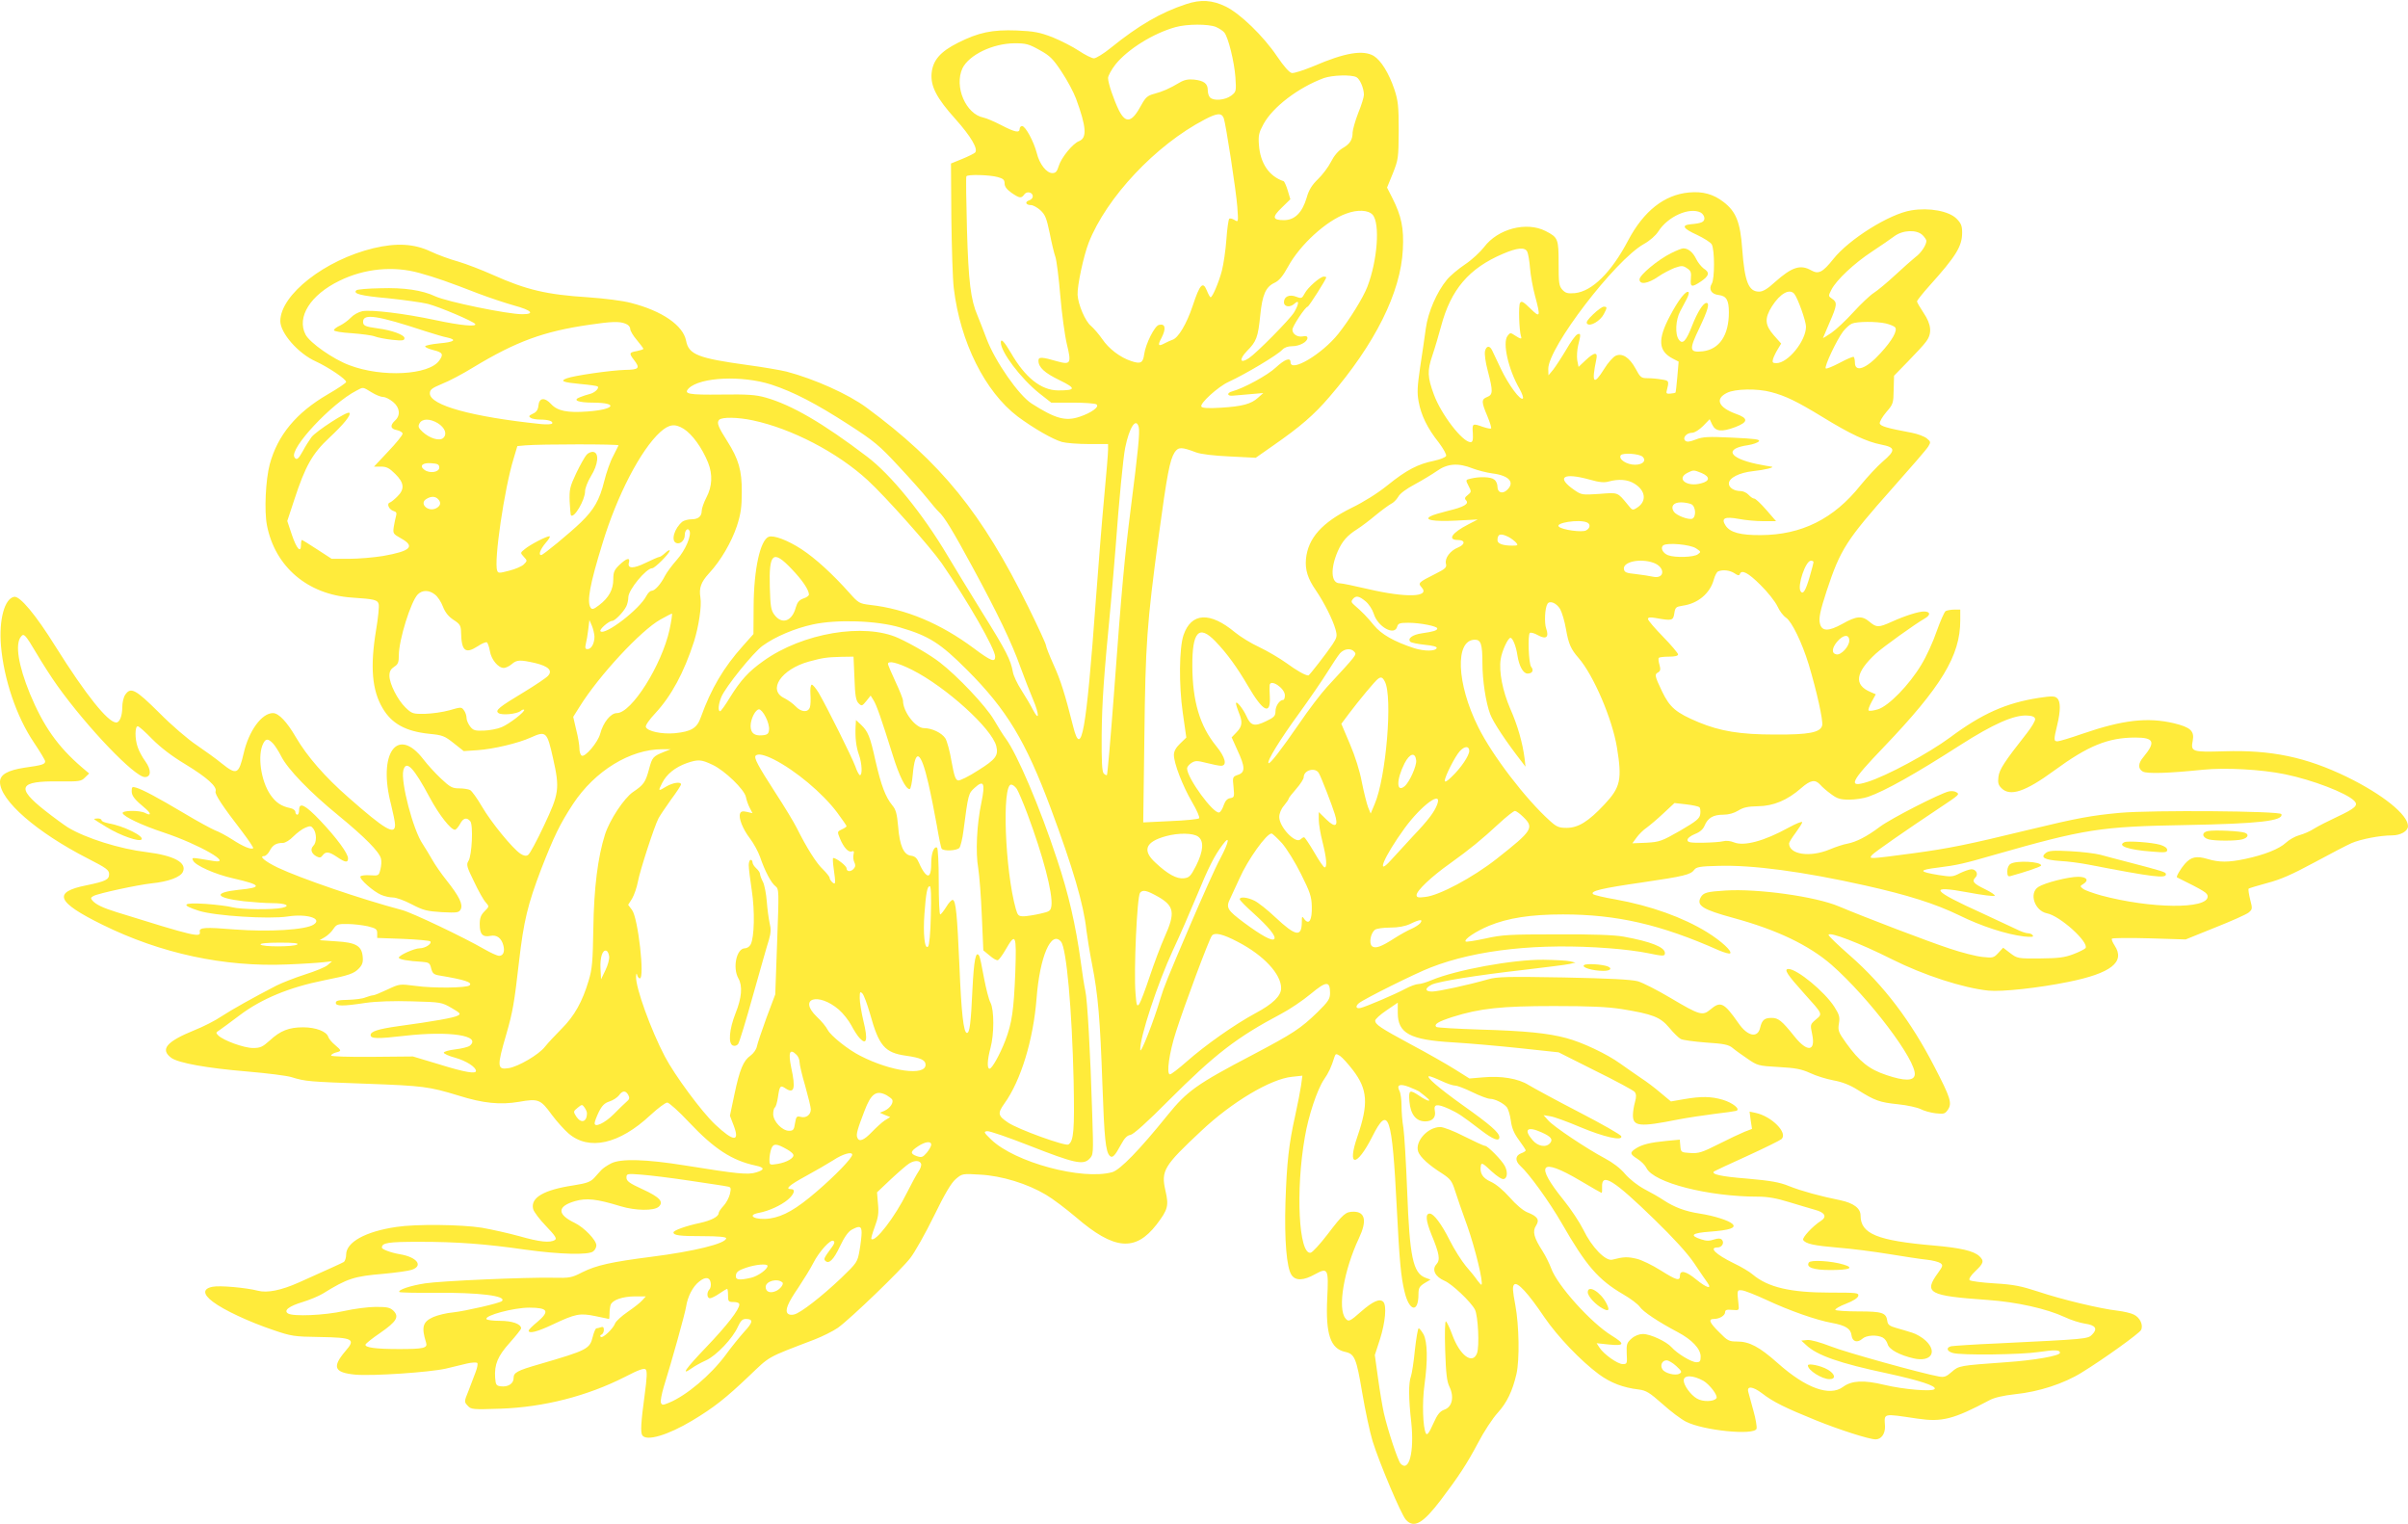 <?xml version="1.0" standalone="no"?>
<!DOCTYPE svg PUBLIC "-//W3C//DTD SVG 20010904//EN"
 "http://www.w3.org/TR/2001/REC-SVG-20010904/DTD/svg10.dtd">
<svg version="1.0" xmlns="http://www.w3.org/2000/svg"
 width="1280pt" height="810pt" viewBox="0 0 1280 810"
 preserveAspectRatio="xMidYMid meet">
<g transform="translate(0,810) scale(0.1,-0.1)"
fill="#ffeb3b" stroke="none">
<path d="M6305 8078 c-134 -44 -253 -113 -400 -232 -38 -31 -79 -56 -90 -56
-11 0 -47 18 -80 40 -33 22 -96 54 -140 72 -68 26 -97 32 -190 36 -131 5 -203
-10 -314 -66 -93 -47 -132 -92 -139 -161 -6 -69 26 -132 127 -244 83 -93 122
-160 104 -178 -5 -5 -37 -21 -69 -34 l-59 -24 2 -288 c2 -158 7 -327 13 -375
34 -286 166 -550 340 -682 85 -63 186 -121 235 -135 22 -6 86 -11 143 -11
l102 0 0 -32 c0 -18 -9 -127 -20 -243 -11 -115 -31 -365 -45 -555 -51 -701
-77 -844 -120 -673 -44 174 -67 248 -105 331 -22 49 -40 95 -40 102 0 7 -42
99 -94 204 -246 499 -463 767 -859 1059 -97 72 -278 153 -426 192 -33 8 -126
24 -208 35 -261 36 -312 55 -326 129 -16 82 -128 159 -293 201 -44 12 -143 24
-228 30 -220 14 -327 39 -506 119 -58 26 -141 58 -185 71 -44 12 -109 36 -145
53 -88 42 -182 47 -304 18 -258 -62 -495 -247 -496 -387 0 -64 95 -173 189
-215 67 -31 161 -94 161 -109 0 -5 -44 -35 -98 -66 -168 -98 -266 -217 -308
-371 -22 -82 -30 -248 -15 -325 43 -220 216 -368 451 -384 121 -8 137 -12 143
-35 3 -12 -3 -74 -14 -138 -32 -194 -22 -319 35 -415 48 -82 122 -123 247
-136 71 -7 82 -11 131 -50 l53 -42 75 5 c84 6 215 37 281 67 82 37 87 32 119
-111 36 -160 32 -187 -48 -356 -38 -81 -76 -152 -85 -157 -10 -7 -23 -5 -41 7
-42 28 -155 166 -204 250 -25 43 -53 82 -63 88 -10 5 -36 9 -59 9 -36 0 -48 7
-95 51 -30 28 -73 75 -95 104 -138 179 -243 31 -171 -242 11 -45 21 -93 21
-107 0 -57 -54 -25 -246 144 -127 111 -221 219 -282 323 -47 81 -91 127 -121
127 -60 0 -129 -95 -156 -215 -26 -111 -37 -116 -117 -52 -29 24 -89 67 -133
97 -44 29 -134 106 -199 172 -126 125 -151 138 -180 96 -9 -12 -16 -42 -16
-66 0 -47 -14 -82 -32 -82 -44 0 -161 146 -323 404 -105 169 -190 270 -220
264 -51 -10 -81 -121 -70 -258 15 -179 82 -378 175 -516 33 -49 60 -94 60
-100 0 -16 -15 -21 -109 -34 -91 -14 -131 -37 -131 -76 0 -98 195 -268 469
-408 96 -49 111 -60 111 -82 0 -29 -18 -38 -119 -59 -183 -36 -162 -89 84
-210 310 -153 647 -225 980 -211 83 3 170 9 195 12 l45 5 -23 -20 c-12 -11
-66 -33 -120 -50 -53 -17 -122 -44 -152 -59 -124 -64 -238 -128 -293 -164 -32
-22 -97 -55 -145 -74 -147 -60 -182 -101 -122 -146 38 -28 190 -55 405 -73
105 -9 210 -22 235 -30 74 -23 93 -24 400 -35 301 -11 330 -15 488 -63 130
-41 222 -50 321 -33 103 18 114 14 175 -70 26 -35 66 -79 88 -98 108 -93 269
-58 435 97 40 37 80 67 90 67 9 0 62 -47 116 -105 134 -142 228 -203 354 -230
48 -10 49 -22 3 -36 -45 -14 -100 -8 -380 37 -205 33 -340 37 -391 11 -20 -10
-44 -26 -52 -35 -9 -9 -26 -29 -39 -43 -20 -21 -40 -28 -109 -39 -160 -24
-230 -66 -215 -126 4 -15 35 -56 69 -91 49 -51 58 -66 47 -73 -26 -17 -81 -11
-190 20 -58 16 -148 36 -200 45 -110 17 -348 20 -453 4 -164 -24 -267 -81
-267 -147 0 -17 -6 -34 -12 -39 -12 -7 -74 -35 -239 -109 -94 -42 -169 -57
-218 -44 -61 16 -204 29 -241 21 -53 -10 -52 -40 2 -80 58 -44 191 -106 318
-149 99 -34 113 -36 249 -38 179 -3 193 -11 137 -75 -72 -85 -60 -114 52 -125
93 -8 392 12 482 32 36 9 86 21 112 27 26 6 51 7 55 3 4 -4 0 -26 -9 -49 -9
-23 -26 -68 -38 -100 -23 -56 -23 -58 -4 -78 18 -20 25 -21 174 -16 231 8 461
67 662 169 73 38 102 48 110 40 9 -9 7 -44 -5 -134 -20 -147 -23 -200 -13
-216 21 -34 136 0 266 78 113 68 176 117 301 236 115 109 88 95 347 194 44 17
100 45 126 63 68 49 334 305 385 371 24 31 81 132 126 224 58 119 92 176 116
196 33 28 35 29 129 23 115 -6 251 -48 350 -107 36 -21 107 -75 159 -119 203
-175 316 -185 429 -39 60 79 66 99 47 180 -24 106 -9 131 190 317 163 154 370
277 483 288 l55 6 -7 -52 c-4 -28 -18 -100 -31 -159 -34 -152 -45 -251 -52
-462 -6 -200 6 -347 32 -386 21 -32 64 -31 126 4 68 37 72 29 64 -129 -9 -190
17 -267 95 -284 51 -11 60 -33 91 -217 16 -95 41 -211 55 -257 35 -113 152
-391 177 -418 43 -48 91 -20 186 105 96 127 138 191 197 302 31 60 79 133 106
162 48 53 78 115 99 206 17 76 14 257 -6 365 -15 79 -16 100 -6 110 17 16 74
-46 161 -175 70 -102 192 -230 289 -302 63 -46 128 -71 212 -81 39 -5 57 -16
125 -76 43 -39 100 -82 126 -95 92 -47 361 -74 375 -38 3 9 -4 53 -17 98 -12
44 -24 89 -27 99 -8 32 24 29 73 -8 59 -46 125 -78 285 -143 126 -51 285 -102
319 -102 30 0 51 29 50 69 -4 72 -16 69 174 41 129 -19 191 -3 381 98 26 14
73 25 137 32 126 13 259 56 355 116 117 72 303 206 314 225 13 26 -5 66 -38
82 -15 8 -55 17 -88 21 -89 10 -295 59 -420 101 -92 30 -131 38 -233 44 -67 4
-127 12 -132 17 -6 6 5 24 30 48 45 42 48 55 21 80 -30 28 -102 44 -239 56
-303 26 -392 62 -392 160 0 38 -37 66 -108 81 -105 21 -207 49 -272 75 -51 21
-99 29 -224 40 -139 11 -191 23 -175 38 2 2 81 39 174 81 94 43 177 84 185 91
35 33 -53 121 -137 139 l-33 7 6 -46 7 -46 -39 -15 c-22 -9 -84 -38 -139 -66
-87 -44 -106 -50 -150 -47 -49 3 -50 4 -53 37 l-3 34 -73 -7 c-84 -8 -129 -19
-162 -41 -32 -21 -30 -29 11 -55 19 -12 40 -33 47 -48 38 -78 328 -152 592
-152 50 0 99 -8 166 -29 52 -16 114 -34 138 -41 53 -14 65 -37 31 -59 -43 -27
-101 -90 -94 -101 13 -21 57 -30 184 -41 69 -5 191 -21 271 -34 80 -13 170
-27 201 -30 31 -3 64 -12 73 -18 15 -11 14 -16 -12 -52 -78 -107 -51 -122 263
-144 157 -11 315 -47 410 -91 33 -16 82 -31 108 -35 56 -8 69 -27 38 -58 -23
-24 -32 -24 -501 -47 -124 -5 -235 -13 -248 -15 -29 -7 -24 -27 9 -36 44 -13
362 -9 454 5 88 13 115 12 115 -4 0 -16 -138 -40 -286 -50 -250 -18 -251 -18
-290 -52 -28 -25 -40 -29 -67 -24 -90 16 -494 128 -575 160 -57 22 -107 36
-125 34 l-32 -3 25 -23 c59 -56 176 -97 435 -152 166 -36 259 -66 249 -82 -10
-16 -165 -3 -269 22 -108 26 -172 23 -218 -11 -71 -53 -198 -7 -347 126 -98
87 -151 115 -216 115 -43 0 -51 4 -95 49 -53 52 -60 71 -28 71 29 0 59 18 59
36 0 12 9 15 38 12 37 -3 37 -3 33 32 -8 73 -8 75 19 72 13 -1 72 -24 130 -51
124 -58 265 -107 347 -122 73 -13 101 -31 105 -66 4 -34 31 -42 58 -18 21 19
77 22 108 6 11 -6 22 -21 26 -35 7 -28 64 -59 140 -76 90 -20 126 34 63 94
-19 18 -52 37 -73 43 -21 7 -59 18 -84 25 -36 10 -46 18 -48 38 -6 43 -27 50
-153 50 -65 0 -120 4 -123 8 -3 5 23 20 57 33 39 15 63 31 65 42 3 16 -9 17
-150 17 -211 0 -330 28 -411 96 -17 15 -63 42 -101 60 -96 47 -134 84 -86 84
24 0 38 26 22 42 -7 7 -20 7 -42 0 -23 -8 -40 -8 -67 1 -65 21 -50 34 48 41
104 8 140 20 118 41 -19 18 -96 43 -174 55 -78 12 -135 34 -190 70 -22 15 -69
42 -104 60 -37 20 -79 53 -103 81 -25 30 -66 61 -108 83 -94 50 -270 167 -300
201 l-25 28 37 -6 c20 -3 91 -29 157 -57 126 -53 228 -76 219 -49 -2 8 -104
66 -226 129 -122 63 -241 128 -266 143 -55 35 -147 50 -243 41 l-72 -6 -78 49
c-43 27 -148 87 -233 132 -163 88 -190 106 -190 127 0 7 27 32 60 54 l60 41 0
-54 c0 -109 65 -144 293 -157 84 -5 244 -19 357 -31 l205 -22 195 -98 c108
-53 202 -104 209 -112 9 -12 10 -25 2 -54 -6 -21 -11 -52 -11 -70 0 -60 35
-64 240 -23 52 10 140 23 195 30 55 6 106 14 114 16 25 8 -18 43 -72 59 -61
18 -114 19 -206 3 l-69 -12 -54 45 c-29 25 -75 60 -103 78 -27 19 -78 53 -112
78 -72 52 -204 114 -288 136 -97 26 -216 38 -457 45 -124 4 -229 10 -233 14
-14 14 9 28 86 53 146 46 260 58 539 58 190 0 282 -4 360 -16 165 -27 205 -42
253 -99 23 -28 50 -54 61 -60 11 -6 71 -14 135 -19 93 -6 119 -11 140 -28 14
-12 50 -38 80 -58 52 -36 57 -38 165 -44 90 -5 122 -11 168 -32 31 -15 87 -32
124 -39 45 -8 87 -24 128 -50 92 -58 118 -67 215 -77 49 -5 103 -17 121 -26
17 -9 53 -19 79 -22 45 -5 50 -3 66 20 22 34 13 63 -71 225 -126 245 -271 436
-450 593 -63 55 -114 104 -114 110 0 20 165 -43 334 -128 171 -86 381 -154
516 -168 72 -7 265 14 423 46 229 46 305 106 248 193 -11 17 -18 33 -15 37 2
4 92 5 198 2 l194 -6 156 63 c86 34 167 70 179 80 20 17 21 20 8 69 -7 29 -11
55 -8 58 4 3 48 16 99 30 70 18 131 45 248 108 85 46 175 93 200 104 49 21
151 41 215 41 46 0 85 23 85 49 0 61 -135 169 -325 262 -217 105 -402 144
-652 136 -172 -5 -179 -3 -167 58 9 50 -13 70 -100 91 -140 33 -272 18 -487
-56 -63 -22 -123 -40 -132 -40 -20 0 -21 7 -2 85 19 78 19 129 -1 145 -12 11
-30 11 -96 1 -174 -27 -301 -83 -473 -211 -114 -84 -336 -204 -439 -236 -106
-33 -90 1 86 184 307 321 408 487 408 674 l0 58 -32 0 c-18 0 -39 -4 -46 -8
-7 -5 -28 -53 -47 -106 -18 -54 -55 -135 -82 -179 -64 -107 -174 -220 -231
-237 -23 -7 -45 -10 -49 -6 -4 3 4 24 16 46 l22 40 -28 12 c-90 38 -81 103 28
204 38 35 211 159 259 186 34 19 32 38 -3 38 -29 0 -99 -22 -170 -54 -71 -32
-82 -32 -119 -1 -40 34 -69 32 -145 -11 -74 -41 -109 -40 -119 2 -7 28 1 67
36 174 73 221 104 269 350 546 96 108 182 207 190 221 14 23 13 26 -8 43 -12
10 -48 24 -80 30 -134 25 -167 35 -170 50 -1 9 14 35 35 60 36 41 38 47 39
118 l2 75 74 76 c41 42 85 89 96 105 33 43 29 91 -13 153 -19 29 -35 56 -35
61 0 5 30 43 66 83 142 158 174 210 174 283 0 36 -6 50 -30 74 -40 40 -145 60
-240 44 -115 -18 -331 -153 -415 -259 -56 -70 -78 -82 -117 -60 -58 33 -103
18 -194 -63 -38 -35 -63 -50 -83 -50 -56 0 -77 51 -90 226 -10 143 -33 200
-100 251 -53 41 -110 57 -183 50 -131 -12 -240 -98 -323 -254 -89 -170 -192
-272 -284 -281 -38 -3 -49 0 -66 18 -18 20 -20 36 -20 140 0 131 -3 138 -69
172 -102 52 -254 12 -327 -85 -20 -26 -65 -68 -101 -92 -36 -24 -80 -61 -97
-82 -53 -64 -100 -171 -112 -259 -6 -43 -19 -136 -30 -205 -15 -103 -17 -137
-8 -184 13 -72 47 -142 107 -217 24 -32 42 -64 39 -71 -3 -8 -32 -19 -64 -26
-85 -17 -147 -49 -246 -129 -53 -43 -128 -90 -192 -121 -158 -78 -232 -161
-243 -272 -5 -57 9 -104 53 -167 43 -63 90 -156 104 -207 10 -36 8 -43 -16
-80 -30 -45 -123 -165 -128 -165 -17 0 -64 27 -117 66 -35 25 -99 63 -143 84
-44 20 -102 56 -130 79 -133 111 -233 106 -274 -15 -23 -68 -25 -264 -4 -411
l19 -133 -33 -32 c-22 -21 -33 -41 -33 -60 0 -45 46 -164 96 -250 26 -44 43
-83 38 -87 -5 -5 -74 -12 -153 -15 l-144 -7 6 453 c6 500 13 598 76 1068 45
331 59 405 85 446 20 29 36 29 113 0 26 -10 94 -18 180 -22 l138 -7 90 63
c147 102 221 166 302 261 243 282 379 555 390 783 6 113 -7 177 -56 274 l-28
55 31 76 c29 73 30 82 31 226 0 131 -3 159 -23 220 -29 86 -71 154 -110 178
-57 33 -153 17 -318 -54 -53 -22 -105 -39 -117 -37 -13 2 -41 33 -79 89 -72
107 -195 226 -272 264 -72 35 -133 39 -211 13z m158 -121 c18 -8 38 -21 45
-30 21 -25 53 -155 59 -238 5 -74 4 -77 -22 -97 -31 -24 -93 -30 -113 -10 -7
7 -12 24 -12 39 0 35 -20 50 -73 56 -30 3 -52 -1 -77 -16 -52 -31 -90 -48
-136 -60 -34 -9 -45 -19 -67 -59 -50 -93 -82 -101 -119 -29 -27 55 -58 145
-58 172 0 12 18 45 39 72 65 81 201 166 320 199 62 17 174 17 214 1z m-937
-123 c55 -30 72 -47 118 -117 30 -45 64 -109 76 -142 55 -150 59 -208 16 -225
-33 -12 -95 -88 -108 -132 -9 -29 -16 -38 -34 -38 -31 0 -69 48 -83 107 -16
61 -60 143 -78 143 -7 0 -13 -7 -13 -15 0 -23 -25 -18 -98 20 -37 19 -79 37
-94 40 -94 18 -157 165 -112 262 35 71 160 132 277 133 61 0 76 -4 133 -36z
m1684 -144 c19 -10 40 -59 40 -94 0 -12 -13 -55 -30 -96 -16 -41 -29 -88 -30
-103 0 -40 -14 -62 -54 -85 -22 -13 -45 -40 -61 -72 -14 -28 -46 -70 -70 -93
-31 -30 -48 -57 -59 -97 -24 -81 -64 -120 -121 -120 -61 0 -64 16 -13 65 l47
46 -14 47 c-8 26 -18 48 -22 49 -77 26 -124 95 -131 193 -4 50 0 66 24 110 50
92 186 195 321 245 45 16 146 19 173 5z m-705 -218 c11 -30 66 -387 72 -471 6
-83 6 -83 -15 -70 -12 7 -24 10 -28 6 -4 -4 -11 -53 -15 -110 -4 -56 -15 -131
-24 -166 -16 -61 -50 -141 -60 -141 -3 0 -12 16 -20 36 -21 51 -37 34 -75 -81
-32 -96 -77 -172 -108 -181 -9 -3 -29 -12 -44 -20 -32 -17 -35 -9 -13 32 25
49 19 76 -15 67 -23 -6 -70 -100 -78 -156 -6 -46 -19 -53 -69 -36 -58 19 -119
65 -154 117 -18 26 -45 57 -60 70 -30 24 -68 113 -71 165 -2 49 31 204 59 277
95 241 356 519 617 655 67 35 89 36 101 7z m-1202 -313 c30 -8 37 -15 37 -34
0 -17 12 -32 37 -50 44 -30 52 -30 68 -8 14 19 45 11 45 -11 0 -8 -9 -18 -20
-21 -24 -8 -17 -25 10 -25 11 0 33 -12 50 -27 26 -24 33 -42 50 -123 10 -52
24 -109 30 -125 6 -17 18 -109 26 -205 8 -96 24 -213 35 -259 25 -102 20 -111
-49 -92 -86 25 -102 25 -102 4 0 -35 32 -65 113 -104 88 -43 87 -54 -9 -54
-91 1 -175 69 -250 199 -36 61 -54 80 -54 56 0 -51 106 -191 203 -269 l65 -51
113 0 c63 0 120 -4 127 -9 19 -12 -26 -45 -89 -66 -75 -25 -128 -11 -255 70
-69 44 -195 225 -240 345 -18 47 -39 102 -48 123 -36 83 -48 179 -56 457 -4
151 -6 278 -3 283 6 11 122 8 166 -4z m1993 -200 c41 -45 26 -245 -28 -384
-22 -57 -93 -172 -154 -249 -86 -108 -254 -208 -254 -151 0 27 -30 16 -78 -28
-43 -41 -172 -111 -232 -127 -30 -8 -28 -26 3 -23 12 1 54 5 92 8 l70 6 -28
-25 c-36 -33 -83 -46 -198 -53 -67 -4 -98 -2 -103 6 -10 16 89 106 144 131 95
44 260 143 286 171 11 12 30 19 53 19 39 0 81 23 81 44 0 9 -9 12 -25 8 -28
-5 -55 12 -55 36 0 18 69 122 81 122 6 0 99 146 99 156 0 2 -6 4 -13 4 -19 0
-86 -58 -102 -90 -14 -26 -17 -28 -45 -17 -36 14 -65 1 -65 -29 0 -25 32 -30
56 -8 26 24 25 0 -2 -46 -24 -39 -199 -216 -241 -244 -47 -31 -53 -7 -10 38
51 51 59 73 71 190 11 110 29 151 76 173 24 11 44 35 72 86 63 116 204 245
310 282 59 22 116 19 139 -6z m1745 11 c10 -6 19 -19 19 -30 0 -20 -16 -27
-74 -32 -50 -5 -39 -23 34 -56 38 -18 74 -41 79 -51 16 -29 16 -184 0 -209
-18 -29 -2 -56 37 -60 41 -5 54 -27 54 -92 0 -122 -50 -196 -138 -207 -73 -8
-75 7 -18 125 45 95 55 132 37 132 -18 0 -49 -51 -76 -120 -32 -83 -51 -103
-71 -75 -21 28 -17 105 7 150 12 22 28 53 36 68 8 16 12 31 9 34 -12 13 -54
-40 -99 -126 -67 -126 -62 -187 15 -227 l31 -16 -7 -81 c-4 -45 -8 -82 -10
-84 -1 -1 -13 -4 -27 -5 -17 -2 -23 1 -20 12 14 56 14 57 -26 63 -21 4 -55 7
-75 7 -34 0 -39 4 -64 51 -33 60 -71 84 -106 68 -13 -6 -41 -37 -61 -70 -56
-90 -68 -76 -42 49 10 43 -9 42 -57 -3 l-37 -35 -7 35 c-3 19 -1 55 5 80 15
58 14 66 -4 58 -9 -3 -36 -40 -60 -82 -25 -42 -56 -89 -69 -106 l-25 -30 -1
34 c-1 113 354 577 508 664 31 17 63 45 77 67 51 80 166 131 226 100z m1179
-120 c11 -11 20 -25 20 -30 0 -22 -29 -66 -59 -87 -16 -13 -65 -56 -108 -96
-43 -40 -94 -82 -113 -94 -19 -12 -68 -58 -108 -102 -40 -44 -92 -93 -117
-110 -25 -17 -45 -29 -45 -28 0 1 16 38 35 82 41 94 42 108 14 127 -21 14 -21
15 -4 48 27 53 123 142 216 203 46 30 99 67 118 81 45 34 120 37 151 6z
m-2102 -87 c5 -10 12 -49 15 -88 3 -38 15 -104 26 -145 31 -115 29 -122 -24
-70 -38 37 -47 42 -55 30 -9 -13 -5 -145 5 -177 6 -17 -1 -16 -32 4 -24 16
-26 16 -40 -3 -27 -37 5 -179 65 -282 13 -24 21 -46 17 -50 -13 -13 -76 72
-117 158 -22 47 -43 91 -47 99 -13 26 -30 23 -37 -4 -4 -16 2 -60 15 -108 28
-107 27 -125 -4 -137 -31 -12 -31 -26 1 -101 14 -34 23 -63 20 -66 -2 -3 -22
1 -43 8 -56 20 -58 19 -54 -33 2 -37 -1 -48 -12 -48 -43 0 -156 147 -195 253
-34 92 -36 126 -8 208 14 41 34 110 46 154 52 196 148 309 329 386 77 33 116
36 129 12z m-5888 -114 c84 -23 155 -48 315 -110 61 -23 146 -51 189 -63 92
-25 112 -46 42 -46 -78 0 -399 66 -462 95 -70 33 -167 47 -291 43 -67 -1 -125
-6 -129 -11 -18 -18 22 -29 167 -42 85 -9 180 -22 213 -30 62 -16 243 -93 252
-107 10 -16 -78 -8 -213 21 -165 35 -338 56 -387 47 -20 -4 -47 -19 -61 -34
-13 -14 -39 -33 -57 -42 -18 -8 -33 -19 -33 -25 0 -6 42 -13 95 -16 52 -4 107
-11 122 -17 15 -6 57 -14 93 -18 55 -6 65 -4 65 9 0 17 -66 42 -144 52 -65 9
-76 14 -76 35 0 45 75 34 330 -50 47 -15 100 -31 118 -34 53 -12 37 -24 -43
-31 -41 -4 -75 -11 -75 -16 0 -5 20 -14 45 -20 48 -12 54 -22 30 -55 -54 -78
-305 -91 -478 -25 -86 32 -210 119 -233 163 -48 93 26 211 181 286 132 65 287
80 425 41z m7308 -111 c19 -24 62 -145 62 -174 0 -76 -96 -194 -157 -194 -21
0 -23 4 -18 23 4 12 15 35 25 51 l18 30 -39 44 c-48 55 -50 90 -10 154 44 69
94 96 119 66z m-6214 -158 c15 -5 26 -17 26 -28 0 -10 16 -37 35 -59 19 -23
35 -44 35 -47 0 -3 -16 -8 -35 -12 -41 -7 -42 -12 -15 -47 34 -44 27 -52 -48
-53 -74 -2 -271 -30 -310 -45 -37 -14 -21 -21 74 -30 47 -4 88 -10 91 -13 10
-9 -16 -34 -42 -40 -13 -3 -37 -11 -52 -17 -42 -16 -11 -29 72 -29 136 -1 111
-37 -32 -47 -107 -8 -160 3 -193 39 -35 38 -64 35 -68 -8 -2 -22 -11 -35 -30
-43 -21 -10 -23 -14 -11 -22 7 -5 31 -9 51 -9 43 0 70 -9 63 -21 -3 -4 -29 -6
-58 -3 -367 38 -592 100 -592 163 0 20 10 28 65 51 36 14 110 53 165 87 228
138 375 192 618 227 115 17 159 19 191 6z m6700 1 c21 -5 43 -14 49 -20 16
-16 -15 -71 -77 -138 -75 -83 -136 -105 -136 -50 0 13 -3 26 -6 30 -4 3 -37
-11 -74 -31 -38 -20 -72 -34 -75 -30 -9 9 58 151 92 196 14 18 35 37 47 42 28
12 131 12 180 1z m-5924 -325 c119 -39 238 -101 413 -214 133 -86 162 -110
261 -217 62 -66 132 -145 156 -175 24 -30 51 -62 60 -70 30 -27 75 -101 180
-295 131 -241 209 -403 254 -530 20 -55 50 -132 67 -172 34 -80 35 -122 0 -56
-12 24 -39 70 -61 104 -22 34 -43 78 -46 98 -12 65 -35 111 -163 316 -69 112
-153 249 -186 305 -131 220 -299 427 -426 523 -234 178 -401 275 -539 314 -53
15 -96 18 -237 16 -174 -2 -201 3 -172 33 61 60 284 70 439 20z m-2125 -41
c22 -14 50 -25 62 -25 12 0 35 -12 52 -26 37 -30 41 -72 11 -99 -28 -26 -25
-45 10 -51 17 -4 30 -12 30 -19 0 -8 -34 -50 -76 -94 l-76 -81 37 0 c30 0 45
-8 76 -39 48 -47 51 -81 11 -120 -15 -15 -33 -30 -40 -32 -18 -6 -5 -37 20
-45 15 -4 18 -11 13 -27 -3 -12 -9 -38 -12 -58 -5 -34 -3 -37 38 -60 78 -43
53 -68 -95 -94 -49 -8 -130 -15 -181 -15 l-92 0 -77 50 c-42 28 -79 50 -81 50
-3 0 -5 -12 -5 -26 0 -47 -24 -20 -49 55 l-24 72 37 112 c59 181 97 247 186
330 77 72 118 122 107 133 -10 11 -176 -97 -201 -129 -13 -18 -34 -51 -46 -74
-24 -44 -34 -51 -45 -33 -28 45 196 285 330 354 37 20 32 20 80 -9z m7440 1
c76 -20 136 -49 269 -130 151 -93 239 -134 316 -149 76 -15 78 -30 8 -90 -29
-25 -82 -82 -118 -126 -142 -179 -314 -264 -530 -265 -108 -1 -163 14 -187 50
-26 40 -6 50 70 36 36 -7 94 -12 131 -12 l67 0 -52 60 c-29 33 -57 60 -64 60
-7 0 -20 9 -30 20 -10 11 -29 20 -42 20 -35 0 -63 18 -63 40 0 30 55 58 129
66 59 6 122 21 96 24 -5 0 -40 7 -77 14 -150 32 -173 82 -46 100 25 4 51 13
57 20 9 11 -18 14 -140 20 -129 6 -157 5 -195 -10 -33 -13 -48 -14 -56 -6 -16
16 8 42 37 42 13 0 38 16 58 36 l35 36 13 -28 c18 -38 50 -41 123 -14 70 27
71 47 2 71 -92 34 -111 79 -46 111 43 22 162 24 235 4z m-5414 -150 c208 -44
451 -171 611 -318 95 -87 334 -356 394 -442 139 -202 284 -455 284 -496 0 -32
-22 -24 -113 44 -177 132 -363 210 -552 231 -57 7 -62 10 -110 64 -90 101
-179 182 -253 231 -73 48 -149 77 -176 67 -45 -18 -79 -172 -80 -370 l-1 -147
-56 -63 c-103 -115 -169 -227 -224 -380 -20 -57 -50 -75 -138 -84 -69 -6 -145
10 -154 33 -3 8 17 38 51 74 85 92 151 214 205 380 25 80 42 189 34 235 -8 50
3 81 46 128 63 68 119 165 148 251 21 66 26 100 26 181 1 115 -17 175 -77 270
-48 75 -58 99 -43 114 15 15 98 14 178 -3z m-1674 -15 c38 -24 51 -57 30 -78
-19 -19 -72 -4 -111 32 -22 21 -25 28 -16 45 14 26 55 26 97 1z m3726 -21 c7
-26 -4 -133 -42 -430 -33 -261 -47 -406 -91 -1005 -17 -225 -33 -411 -36 -414
-2 -3 -10 1 -17 8 -9 9 -12 64 -11 204 2 177 10 297 49 702 7 83 19 215 25
295 19 258 40 474 51 530 22 109 58 164 72 110z m-2419 -9 c46 -29 98 -101
130 -180 25 -63 22 -126 -9 -185 -14 -27 -25 -59 -25 -71 0 -30 -19 -45 -55
-45 -17 0 -38 -6 -47 -12 -44 -36 -63 -103 -33 -114 21 -8 45 14 45 42 0 25
15 40 24 25 15 -23 -21 -106 -65 -155 -25 -28 -54 -67 -64 -86 -22 -44 -54
-80 -71 -80 -8 0 -20 -12 -28 -27 -36 -71 -220 -212 -244 -188 -9 8 44 55 62
55 14 0 59 45 75 77 6 12 11 34 11 49 0 39 95 154 127 154 14 0 93 79 93 94 0
5 -10 0 -23 -12 -13 -12 -27 -22 -32 -22 -5 0 -37 -14 -72 -31 -67 -33 -99
-32 -90 1 8 29 -12 24 -50 -12 -28 -27 -33 -39 -33 -77 0 -55 -24 -98 -75
-137 -30 -23 -38 -25 -46 -13 -20 32 -4 122 63 339 77 255 204 500 308 594 46
41 77 46 124 17z m-346 -88 c-2 -5 -15 -30 -29 -58 -15 -27 -36 -87 -47 -132
-25 -101 -55 -152 -124 -219 -60 -58 -201 -174 -211 -174 -17 0 -4 32 24 65
17 19 26 35 20 35 -17 0 -102 -44 -131 -68 -25 -20 -25 -20 -6 -41 20 -21 19
-22 0 -41 -10 -10 -45 -25 -77 -33 -53 -14 -59 -14 -64 0 -19 49 38 436 87
595 l20 67 43 4 c81 7 499 7 495 0z m5444 -61 c21 -21 0 -42 -41 -42 -44 0
-89 29 -76 50 9 15 100 9 117 -8z m-6397 -57 c0 -25 -51 -33 -79 -12 -29 21
-10 39 37 35 34 -2 42 -7 42 -23z m5494 -5 c27 -10 73 -22 103 -26 90 -11 123
-48 78 -89 -24 -22 -50 -13 -50 18 0 14 -7 31 -17 38 -17 15 -79 17 -126 5
-27 -6 -27 -7 -11 -38 16 -30 16 -33 -4 -49 -16 -12 -18 -19 -9 -28 18 -19
-12 -36 -96 -56 -40 -10 -81 -22 -91 -28 -41 -20 13 -30 133 -24 l116 6 -50
-26 c-88 -45 -113 -83 -55 -83 40 0 39 -24 0 -40 -42 -17 -71 -57 -64 -86 5
-20 -2 -27 -58 -55 -88 -44 -92 -48 -71 -71 47 -52 -82 -56 -284 -9 -72 17
-140 31 -152 31 -46 0 -50 78 -10 170 24 54 50 84 104 118 22 14 67 48 99 75
33 27 69 53 80 59 12 5 29 22 38 37 9 18 44 43 87 66 39 21 92 53 118 71 57
41 115 45 192 14z m1216 -24 c46 -20 45 -43 -3 -55 -76 -21 -134 25 -72 56 32
16 33 16 75 -1z m-595 -35 c52 -15 78 -17 102 -10 51 14 100 11 135 -11 60
-36 68 -93 17 -127 -26 -17 -27 -16 -50 13 -57 69 -50 67 -152 59 -91 -6 -95
-6 -134 21 -98 68 -59 94 82 55z m-6122 -103 c18 -18 15 -36 -9 -49 -44 -23
-94 26 -51 50 23 14 45 14 60 -1z m6663 -28 c24 -13 26 -68 4 -77 -21 -7 -85
18 -98 38 -18 28 -1 49 38 49 20 0 45 -5 56 -10z m-557 -96 c22 -8 20 -31 -3
-43 -21 -12 -128 3 -145 20 -21 20 105 40 148 23z m-415 -78 c15 -8 33 -22 40
-30 12 -14 9 -16 -20 -16 -52 0 -79 11 -79 29 0 34 17 38 59 17z m996 -60 c27
-18 28 -19 10 -32 -21 -16 -121 -19 -158 -5 -29 11 -43 41 -25 53 23 15 142 4
173 -16z m-4808 -109 c57 -59 93 -112 93 -137 0 -6 -13 -16 -30 -21 -22 -8
-32 -20 -40 -48 -20 -74 -74 -92 -114 -38 -18 24 -21 45 -24 147 -5 181 17
200 115 97z m4582 32 c64 -23 62 -88 -3 -74 -17 4 -58 10 -91 14 -51 5 -60 9
-63 27 -5 38 86 58 157 33z m851 3 c0 -4 -9 -38 -20 -76 -22 -76 -36 -99 -49
-78 -18 29 27 162 55 162 8 0 14 -3 14 -8z m-420 -59 c17 -12 25 -13 28 -5 9
27 45 8 110 -57 38 -37 78 -88 90 -113 11 -25 32 -52 46 -61 31 -21 85 -133
120 -247 44 -147 78 -301 72 -326 -10 -37 -69 -49 -251 -48 -185 0 -291 18
-405 65 -122 51 -154 79 -195 164 -40 84 -41 91 -20 102 11 7 13 16 6 40 -5
17 -7 34 -3 37 3 3 27 6 54 6 30 0 48 4 48 12 0 6 -36 49 -80 94 -44 45 -80
87 -80 94 0 9 11 11 43 5 84 -15 91 -14 97 25 5 32 8 35 45 41 80 11 145 65
165 139 6 21 16 41 23 43 25 11 63 6 87 -10z m-6908 -113 c14 -10 33 -39 42
-63 12 -31 29 -53 56 -71 36 -23 40 -31 41 -69 2 -97 23 -114 88 -72 22 15 44
24 49 21 5 -3 12 -24 16 -46 7 -45 44 -90 74 -90 10 0 29 9 42 20 27 24 45 24
125 6 70 -17 94 -40 68 -68 -10 -11 -65 -48 -124 -84 -138 -83 -159 -100 -139
-114 18 -13 97 -5 117 11 7 7 16 9 19 7 8 -9 -79 -76 -120 -93 -21 -9 -63 -17
-93 -18 -47 -2 -58 1 -74 22 -10 13 -19 33 -19 45 0 12 -6 31 -14 41 -13 18
-15 18 -77 0 -35 -10 -94 -18 -131 -19 -63 -1 -69 1 -103 34 -42 41 -85 126
-85 169 0 22 7 35 25 47 21 13 25 24 25 61 0 82 64 287 101 324 24 24 60 24
91 -1z m4947 -36 c17 -14 36 -43 43 -65 21 -71 112 -121 125 -69 5 17 14 20
59 20 62 0 154 -18 154 -30 0 -11 -20 -17 -82 -26 -50 -7 -78 -28 -61 -45 5
-5 40 -12 77 -16 42 -4 65 -10 63 -17 -6 -18 -65 -18 -120 -1 -107 35 -175 74
-214 122 -36 44 -61 70 -105 108 -15 13 -17 19 -7 31 17 20 33 17 68 -12z
m1034 -41 c10 -18 24 -65 31 -106 14 -80 26 -107 67 -154 80 -92 179 -324 204
-475 28 -172 19 -212 -66 -303 -85 -91 -140 -125 -201 -125 -41 0 -54 5 -90
38 -128 115 -305 346 -380 497 -116 232 -125 465 -18 465 32 0 40 -24 40 -126
0 -89 18 -208 41 -269 16 -43 82 -143 169 -255 l19 -25 -5 45 c-11 84 -37 175
-76 263 -41 95 -61 198 -51 263 6 43 39 114 52 114 12 0 30 -45 37 -93 9 -58
31 -97 54 -97 25 0 35 17 19 36 -13 16 -19 167 -7 180 5 4 24 -1 43 -12 44
-24 60 -11 44 35 -11 31 -7 111 7 132 12 19 48 4 67 -28z m-4734 -110 c-42
-189 -202 -443 -280 -443 -33 0 -73 -50 -89 -111 -12 -45 -81 -126 -98 -115
-7 4 -12 21 -12 38 0 16 -7 61 -17 99 l-16 69 34 54 c101 163 325 405 429 463
30 17 58 31 61 32 4 0 -2 -38 -12 -86z m-399 -36 c0 -36 -16 -67 -37 -67 -12
0 -14 6 -9 28 4 15 10 50 13 77 l6 50 13 -30 c7 -16 13 -43 14 -58z m1625 48
c154 -45 214 -84 355 -225 212 -212 312 -379 445 -735 118 -317 176 -514 190
-650 4 -33 17 -114 30 -180 32 -161 43 -295 55 -640 10 -284 17 -356 39 -378
14 -14 27 -1 60 60 18 34 33 49 50 51 16 3 88 67 202 182 248 248 362 336 598
461 46 24 117 72 159 107 83 69 102 69 102 4 0 -31 -9 -45 -67 -102 -90 -87
-128 -112 -344 -226 -298 -156 -349 -193 -452 -320 -149 -185 -253 -292 -295
-304 -160 -44 -517 52 -643 173 -39 38 -42 42 -22 45 12 2 113 -33 225 -77
237 -93 285 -104 318 -71 22 22 23 24 16 234 -10 331 -26 617 -37 661 -5 22
-16 91 -24 153 -27 196 -65 362 -126 544 -92 280 -212 560 -273 643 -13 17
-41 62 -63 100 -43 73 -192 231 -288 305 -52 40 -146 95 -220 129 -181 82
-509 27 -717 -122 -79 -56 -120 -101 -178 -194 -24 -40 -48 -73 -52 -73 -13 0
-9 38 6 75 23 55 170 237 220 273 68 49 170 92 266 113 127 28 342 21 465 -16z
m1675 -73 c62 -64 116 -139 174 -238 79 -136 120 -157 116 -60 -2 28 -2 57 -1
64 3 36 81 -15 81 -54 0 -13 -4 -24 -9 -24 -19 0 -41 -32 -41 -60 0 -25 -7
-33 -52 -54 -60 -29 -80 -23 -102 27 -18 40 -55 86 -56 69 0 -7 7 -29 15 -49
21 -50 19 -73 -12 -105 l-26 -27 31 -69 c41 -88 42 -117 3 -130 -29 -10 -30
-12 -24 -65 5 -52 4 -55 -17 -59 -16 -2 -27 -14 -35 -37 -6 -19 -17 -37 -24
-39 -30 -10 -171 183 -171 234 0 8 10 20 23 29 21 13 30 13 81 0 31 -8 66 -15
76 -15 35 0 24 45 -26 106 -86 106 -125 236 -126 424 -1 183 35 222 122 132z
m-6265 -66 c30 -51 80 -129 111 -172 159 -222 410 -484 464 -484 34 0 35 38 3
83 -17 23 -35 57 -41 76 -16 45 -15 111 0 111 7 0 41 -31 77 -68 45 -45 103
-90 178 -135 113 -69 168 -118 159 -143 -6 -14 37 -79 142 -215 34 -45 60 -84
58 -87 -10 -9 -53 8 -111 46 -33 21 -74 43 -92 49 -17 7 -92 47 -165 91 -140
83 -218 125 -255 136 -20 6 -23 4 -23 -19 0 -25 15 -44 74 -93 31 -26 29 -40
-2 -23 -30 16 -125 14 -120 -1 7 -19 101 -64 219 -103 189 -63 374 -170 263
-151 -120 20 -115 20 -108 3 10 -26 117 -74 216 -96 149 -34 155 -48 28 -60
-140 -15 -127 -43 26 -61 49 -5 116 -10 149 -10 73 0 104 -14 55 -25 -51 -11
-220 -9 -265 3 -22 6 -86 14 -142 18 -123 8 -136 -5 -35 -37 87 -27 371 -45
471 -30 102 16 188 -11 138 -43 -42 -28 -236 -40 -419 -26 -159 13 -190 11
-186 -12 7 -33 -28 -25 -442 104 -74 23 -111 41 -129 62 -10 12 -9 16 6 24 25
14 235 59 308 67 90 9 154 33 167 61 23 49 -47 87 -192 105 -143 17 -325 74
-420 132 -19 12 -74 52 -121 89 -156 123 -139 158 75 155 107 -1 118 0 138 21
l22 21 -39 33 c-128 110 -204 218 -276 391 -62 152 -80 265 -47 304 15 19 23
10 83 -91z m9635 69 c0 -31 -44 -78 -68 -73 -27 5 -25 33 3 67 33 39 65 42 65
6z m-2630 -60 c12 -15 13 -14 -146 -186 -33 -36 -100 -124 -148 -195 -96 -139
-156 -217 -163 -210 -10 10 62 127 162 264 57 79 125 178 151 220 26 42 56 87
67 100 23 25 59 29 77 7z m-2658 -140 c3 -93 8 -119 22 -133 16 -16 19 -15 41
12 l23 29 15 -24 c16 -25 42 -99 102 -291 35 -113 69 -181 90 -182 6 -1 13 35
17 78 13 143 43 126 83 -48 14 -61 34 -162 45 -224 10 -61 22 -117 25 -122 9
-15 81 -12 95 4 6 8 16 48 21 88 26 200 27 201 60 231 48 44 57 25 36 -77 -25
-117 -32 -267 -17 -351 6 -38 15 -152 19 -253 l8 -183 34 -28 c18 -16 38 -27
44 -24 5 2 24 27 40 55 54 94 59 83 52 -118 -8 -204 -18 -272 -53 -364 -30
-77 -71 -150 -84 -150 -14 0 -12 47 5 110 20 74 20 202 0 241 -9 16 -24 76
-35 134 -10 57 -21 109 -25 115 -18 30 -28 -21 -36 -181 -8 -179 -15 -229 -29
-229 -18 0 -30 107 -40 355 -12 276 -19 346 -35 352 -6 2 -22 -15 -35 -37 -14
-22 -28 -40 -32 -40 -5 0 -8 78 -8 174 0 100 -4 177 -9 181 -16 9 -31 -30 -31
-82 0 -62 -11 -80 -33 -55 -9 10 -23 34 -31 54 -12 28 -22 37 -43 40 -39 4
-61 53 -69 157 -6 66 -12 89 -31 111 -36 44 -59 105 -89 235 -29 132 -40 158
-78 194 l-26 24 -2 -34 c-3 -59 3 -110 18 -151 16 -45 19 -108 5 -108 -4 0
-16 21 -25 48 -17 47 -147 308 -195 391 -15 24 -31 43 -36 42 -6 -1 -9 -23 -7
-51 2 -27 1 -58 -3 -69 -9 -29 -46 -27 -76 5 -13 14 -40 33 -59 43 -92 43 -18
154 130 195 74 20 94 23 171 25 l66 1 5 -115z m306 45 c179 -90 425 -312 448
-406 12 -49 -3 -70 -96 -128 -49 -32 -98 -56 -107 -54 -14 3 -21 24 -35 101
-9 54 -24 109 -33 123 -19 29 -71 54 -113 54 -45 0 -112 87 -112 146 0 9 -18
54 -40 101 -22 47 -40 90 -40 94 0 20 52 7 128 -31z m2513 -62 c43 -80 7 -511
-54 -652 l-21 -50 -14 34 c-7 19 -22 78 -33 133 -11 60 -36 139 -64 204 l-45
106 42 56 c48 64 138 173 153 183 16 12 24 9 36 -14z m-3291 -189 c12 -22 20
-53 18 -67 -2 -22 -9 -28 -36 -30 -42 -4 -62 12 -62 50 0 37 26 88 45 88 8 0
24 -18 35 -41z m6748 -10 c2 -9 -19 -44 -45 -77 -118 -150 -145 -191 -150
-230 -4 -32 -1 -44 16 -61 46 -46 127 -19 281 94 179 131 285 175 431 175 99
0 109 -23 43 -103 -30 -35 -30 -63 -3 -78 23 -12 134 -9 319 10 119 12 309 2
436 -24 146 -30 326 -99 368 -141 24 -24 6 -40 -92 -86 -45 -21 -100 -49 -121
-62 -21 -14 -56 -29 -79 -35 -22 -6 -54 -24 -71 -40 -35 -33 -116 -65 -216
-86 -89 -19 -139 -19 -202 0 -58 17 -86 11 -119 -26 -22 -25 -48 -69 -42 -72
149 -74 163 -83 163 -102 0 -68 -302 -65 -567 6 -42 12 -85 27 -95 35 -17 13
-17 15 0 25 33 20 20 39 -26 39 -53 0 -178 -32 -212 -54 -51 -33 -20 -126 45
-140 70 -13 225 -154 206 -185 -4 -5 -32 -20 -64 -32 -47 -18 -78 -22 -178
-23 -118 -1 -121 0 -158 28 l-38 29 -26 -28 c-24 -26 -29 -27 -84 -21 -32 3
-111 23 -176 45 -110 36 -453 167 -588 224 -123 52 -430 95 -602 84 -98 -6
-118 -11 -132 -37 -23 -43 10 -64 175 -109 231 -63 400 -144 521 -249 199
-175 453 -510 442 -585 -5 -33 -55 -33 -150 -1 -93 31 -143 71 -215 171 -41
57 -44 67 -38 103 6 35 2 47 -25 90 -52 80 -196 199 -243 200 -27 0 -7 -30 83
-130 101 -112 99 -108 62 -139 -30 -26 -30 -26 -19 -79 19 -91 -26 -96 -94
-11 -68 85 -86 99 -122 99 -38 0 -51 -11 -61 -53 -13 -56 -67 -45 -115 25 -77
110 -95 119 -150 72 -41 -34 -56 -30 -211 62 -69 41 -147 81 -175 89 -36 9
-150 15 -395 20 -295 5 -353 4 -400 -10 -109 -31 -266 -65 -298 -65 -39 0 -39
18 -1 37 35 17 240 50 487 78 119 14 231 28 247 32 l30 7 -30 7 c-16 4 -80 7
-140 8 -162 2 -466 -54 -597 -109 -26 -11 -56 -20 -68 -20 -12 0 -43 -11 -69
-25 -58 -31 -209 -95 -238 -102 -25 -6 -30 8 -10 25 26 22 303 160 382 190
243 95 577 131 950 102 72 -5 162 -17 200 -25 88 -18 95 -18 95 0 0 31 -76 61
-220 87 -51 9 -163 13 -355 12 -251 0 -290 -2 -379 -22 -55 -12 -102 -19 -105
-16 -11 11 53 54 125 84 100 41 220 60 392 60 287 0 521 -54 829 -191 29 -12
56 -20 60 -16 11 12 -48 66 -122 112 -128 79 -300 141 -489 175 -60 10 -113
23 -118 28 -16 16 45 31 261 62 224 33 257 41 277 67 10 15 32 19 126 21 181
6 451 -30 782 -104 228 -51 373 -97 501 -159 115 -57 250 -101 343 -112 40 -4
53 -3 48 5 -4 7 -16 12 -27 12 -11 0 -39 10 -62 22 -23 11 -104 49 -180 84
-272 123 -291 151 -76 111 74 -14 137 -22 142 -18 4 4 -20 20 -53 36 -60 29
-70 41 -49 62 17 17 3 43 -21 43 -11 0 -39 -10 -62 -21 -38 -20 -47 -20 -111
-10 -110 18 -111 27 -5 40 98 12 142 22 293 66 490 140 570 152 1024 160 388
7 520 22 508 58 -5 17 -688 22 -857 7 -153 -14 -229 -28 -485 -90 -329 -80
-424 -99 -615 -125 -100 -14 -193 -25 -207 -25 -22 0 -24 2 -12 16 12 14 177
129 359 250 107 71 107 72 90 83 -8 6 -26 8 -40 5 -46 -10 -308 -144 -367
-188 -69 -52 -126 -81 -173 -90 -19 -3 -62 -17 -95 -31 -104 -43 -214 -27
-215 32 0 6 16 32 35 57 19 26 35 51 35 56 0 6 -33 -7 -73 -29 -129 -71 -236
-100 -290 -78 -19 8 -42 10 -57 6 -14 -4 -62 -7 -107 -8 -69 -1 -83 2 -83 15
0 9 17 22 39 31 26 10 44 25 52 45 17 41 46 58 99 58 29 0 57 8 80 22 27 17
52 22 105 23 82 1 156 32 229 96 50 44 75 48 102 18 10 -12 37 -35 58 -50 32
-24 49 -29 96 -29 32 0 77 7 100 15 92 32 253 123 490 275 175 112 286 161
355 157 28 -1 41 -7 43 -18z m-9368 -129 c10 -10 31 -42 45 -70 35 -69 153
-191 305 -315 140 -115 216 -192 225 -228 4 -13 2 -39 -3 -58 -8 -33 -10 -34
-54 -31 -25 2 -49 -1 -52 -6 -8 -13 68 -80 110 -98 18 -8 47 -14 63 -14 17 0
61 -16 99 -36 61 -32 81 -37 160 -42 82 -4 91 -3 101 15 13 26 -7 68 -76 155
-28 35 -61 83 -75 108 -14 25 -37 62 -51 84 -51 74 -118 331 -103 392 15 57
55 15 141 -146 49 -91 111 -170 133 -170 6 0 18 14 27 30 17 33 36 38 55 15
16 -20 9 -182 -10 -211 -12 -19 -9 -31 30 -110 23 -49 51 -99 62 -110 19 -22
19 -22 -6 -47 -20 -20 -26 -36 -26 -70 0 -53 16 -69 57 -61 34 7 59 -12 69
-52 8 -32 -1 -54 -23 -54 -10 0 -45 16 -78 35 -111 64 -384 194 -437 208 -225
60 -539 168 -662 226 -68 33 -101 61 -72 61 8 0 22 13 30 29 16 30 34 41 70
41 12 0 37 15 55 34 19 19 47 40 64 47 26 11 31 10 43 -6 18 -25 18 -73 -1
-91 -17 -18 -10 -41 18 -56 16 -8 23 -7 32 6 17 22 34 20 77 -9 44 -30 58 -31
58 -7 0 26 -60 108 -147 200 -81 85 -113 101 -113 57 0 -14 -4 -25 -10 -25 -5
0 -10 7 -10 15 0 8 -12 17 -27 20 -48 10 -76 29 -105 70 -52 75 -71 213 -38
275 13 25 25 25 50 0z m6360 -41 c0 -25 -45 -92 -94 -138 -24 -24 -36 -30 -36
-20 0 22 55 130 80 157 26 28 50 28 50 1z m-4280 -5 c-59 -24 -63 -28 -80 -92
-19 -70 -28 -83 -86 -122 -47 -33 -123 -147 -148 -225 -38 -119 -59 -285 -62
-497 -3 -178 -6 -218 -25 -280 -33 -111 -75 -187 -143 -255 -33 -33 -74 -77
-89 -96 -32 -42 -142 -106 -193 -114 -62 -10 -63 8 -13 179 35 121 43 169 68
388 25 216 46 302 117 489 69 177 100 241 170 348 116 176 304 291 474 291
l45 0 -35 -14z m583 -40 c116 -59 258 -178 336 -281 28 -38 51 -71 51 -74 0
-3 -11 -11 -25 -17 -25 -12 -25 -12 -10 -49 20 -48 45 -75 63 -68 11 4 13 0 9
-16 -3 -12 -1 -31 4 -41 7 -14 7 -24 -2 -34 -15 -19 -39 -18 -39 1 0 13 -54
55 -71 55 -3 0 -2 -24 2 -52 12 -85 11 -92 -6 -78 -8 7 -15 18 -15 24 0 6 -16
26 -35 45 -35 32 -87 115 -140 221 -15 30 -67 116 -116 191 -89 138 -113 182
-102 193 13 12 45 5 96 -20z m3415 -6 c3 -28 -36 -116 -62 -137 -44 -36 -44
35 0 122 28 54 57 61 62 15z m-3740 -23 c64 -30 169 -131 177 -171 3 -16 12
-42 20 -57 l15 -29 -30 7 c-22 5 -32 3 -36 -9 -9 -24 14 -82 53 -133 19 -25
43 -69 53 -97 25 -74 59 -139 82 -156 19 -15 19 -24 9 -295 l-10 -280 -47
-125 c-25 -69 -48 -137 -51 -153 -3 -15 -18 -36 -33 -47 -39 -27 -58 -74 -86
-206 l-24 -114 20 -52 c34 -89 0 -87 -99 6 -71 67 -214 260 -267 361 -74 141
-156 367 -153 425 1 17 3 19 6 8 2 -10 9 -18 14 -18 27 0 -9 319 -41 363 l-21
28 21 33 c11 19 25 59 31 91 11 59 87 293 109 335 7 14 37 58 66 99 30 40 54
77 54 82 0 16 -44 9 -78 -11 -44 -27 -45 -26 -22 19 24 47 69 83 130 105 61
21 77 20 138 -9z m3223 -45 c13 -23 70 -170 84 -216 21 -66 4 -77 -45 -29
l-40 39 0 -40 c0 -23 9 -76 20 -119 21 -84 26 -135 11 -135 -5 0 -30 36 -55
80 -26 44 -50 80 -54 80 -5 0 -13 -5 -19 -11 -26 -26 -113 65 -113 119 0 18
10 43 25 60 14 17 25 33 25 37 0 4 18 27 40 52 22 25 40 53 40 62 0 39 63 55
81 21z m-1606 -83 c8 -13 34 -73 56 -132 83 -222 136 -422 128 -489 -4 -27 -9
-31 -59 -42 -30 -7 -69 -13 -87 -14 -29 0 -33 4 -43 38 -58 205 -75 662 -25
662 8 0 21 -10 30 -23z m2234 -84 c-15 -39 -46 -81 -129 -168 -41 -44 -92
-100 -113 -123 -89 -100 -40 16 70 167 90 123 203 205 172 124z m1394 -13 c5
-4 7 -20 5 -36 -3 -24 -18 -37 -107 -89 -98 -56 -110 -60 -179 -64 l-75 -3 22
30 c12 17 36 41 54 53 18 13 58 47 90 77 l58 54 62 -7 c34 -4 66 -11 70 -15z
m-936 -52 c59 -57 50 -72 -142 -223 -126 -99 -304 -194 -378 -202 -38 -5 -47
-3 -47 10 0 23 79 98 178 168 107 77 166 125 260 212 40 37 78 67 85 67 6 0
26 -14 44 -32z m-1729 -104 c33 -23 29 -77 -10 -155 -29 -57 -37 -64 -66 -67
-37 -4 -85 22 -149 82 -73 66 -55 112 55 142 66 18 143 17 170 -2z m447 -36
c25 -29 71 -103 101 -164 47 -94 56 -119 57 -172 2 -71 -14 -100 -39 -68 -13
19 -14 18 -14 -15 -1 -81 -32 -76 -140 25 -42 40 -93 80 -112 89 -39 19 -78
22 -78 8 0 -6 32 -38 71 -73 83 -75 125 -126 112 -139 -12 -12 -68 19 -160 87
-91 68 -98 80 -73 130 10 22 32 69 49 106 44 99 143 238 170 238 5 0 30 -24
56 -52z m-328 -80 c-25 -45 -98 -209 -164 -363 -118 -276 -136 -320 -154 -380
-36 -122 -107 -303 -108 -275 -3 65 94 358 174 530 35 74 91 203 125 285 64
155 94 215 138 274 42 57 36 18 -11 -71z m-1539 -303 c-2 -96 -8 -159 -15
-166 -18 -18 -27 69 -19 175 8 109 15 146 28 146 7 0 9 -55 6 -155z m1210 98
c84 -49 90 -85 33 -212 -21 -47 -57 -143 -80 -212 -23 -69 -48 -135 -55 -145
-12 -16 -15 -10 -20 56 -10 116 8 515 24 535 15 18 36 13 98 -22z m1391 -140
c-8 -9 -29 -22 -47 -30 -17 -7 -57 -29 -87 -48 -74 -48 -104 -58 -122 -44 -17
15 -8 68 15 87 9 7 45 12 81 12 44 0 80 7 106 19 53 26 72 27 54 4z m-5594
-16 c43 -11 50 -15 50 -37 l0 -25 137 -5 c75 -3 140 -9 145 -13 11 -12 -26
-37 -56 -37 -28 0 -111 -37 -111 -50 0 -9 50 -18 124 -22 36 -3 41 -6 48 -35
7 -27 14 -33 46 -38 132 -22 175 -36 158 -52 -13 -14 -196 -16 -286 -3 -86 11
-86 11 -150 -19 -36 -17 -70 -31 -77 -31 -6 0 -24 -5 -40 -11 -15 -7 -57 -12
-93 -13 -51 -1 -65 -4 -65 -16 0 -18 35 -19 160 0 57 8 147 11 246 8 152 -4
157 -5 209 -35 48 -28 51 -32 33 -41 -20 -11 -124 -30 -316 -56 -107 -15 -147
-28 -147 -47 0 -20 35 -21 182 -4 237 27 410 1 345 -53 -7 -6 -41 -15 -75 -19
-35 -4 -63 -12 -63 -18 0 -5 27 -18 62 -27 56 -16 109 -49 109 -70 0 -17 -60
-7 -195 35 l-140 42 -217 -2 c-130 -1 -218 2 -218 7 0 5 11 12 25 16 32 8 31
10 -4 40 -17 14 -33 33 -36 43 -9 29 -66 51 -134 51 -75 0 -121 -18 -177 -70
-38 -34 -50 -40 -89 -40 -48 0 -158 40 -185 67 -13 13 -13 16 4 26 10 7 60 43
110 81 115 87 264 149 450 186 132 26 159 36 185 64 17 18 22 33 19 61 -5 58
-36 76 -142 82 l-87 6 29 17 c15 9 36 29 45 44 16 23 23 26 75 25 31 0 79 -6
107 -12z m4625 -83 c137 -71 230 -171 230 -246 0 -41 -44 -84 -138 -134 -109
-59 -263 -167 -364 -256 -42 -37 -82 -68 -89 -68 -20 0 -4 115 32 226 43 136
177 495 191 511 15 19 58 9 138 -33z m-940 1 c29 -35 58 -356 67 -740 5 -260
1 -320 -28 -338 -16 -10 -269 81 -321 117 -54 36 -56 49 -19 101 88 122 154
340 171 559 17 222 78 364 130 301z m-4060 -15 c-20 -13 -187 -13 -195 0 -4 6
32 10 102 10 73 0 103 -3 93 -10z m1658 -63 c2 -14 -7 -48 -20 -74 l-23 -48
-3 57 c-3 60 11 102 31 95 7 -2 13 -15 15 -30z m1387 -306 c47 -170 78 -206
191 -222 78 -11 104 -23 104 -48 0 -61 -184 -36 -346 47 -66 33 -158 107 -174
138 -8 16 -34 48 -58 70 -102 98 7 132 117 38 23 -20 52 -57 66 -83 13 -25 33
-57 46 -70 36 -38 43 -7 19 91 -11 46 -20 101 -20 123 0 34 2 37 14 25 8 -8
26 -57 41 -109z m-391 -217 c9 -8 16 -26 16 -38 0 -13 13 -70 30 -127 16 -57
30 -114 30 -125 0 -29 -25 -48 -54 -40 -21 5 -24 2 -30 -34 -5 -35 -10 -40
-32 -40 -36 0 -84 50 -84 89 0 16 4 32 9 35 5 3 12 27 16 53 9 63 13 67 41 48
46 -30 54 0 30 110 -17 82 -8 105 28 69z m2958 -82 c78 -102 83 -179 24 -351
-58 -167 -5 -167 79 -1 86 171 105 115 130 -385 14 -278 22 -362 41 -440 25
-106 74 -115 74 -14 0 33 5 42 32 59 l32 19 -27 10 c-66 25 -84 110 -97 461
-6 151 -15 302 -20 335 -6 33 -10 86 -10 118 0 32 -5 68 -11 79 -17 32 2 40
51 21 25 -10 50 -21 55 -25 49 -38 58 -47 49 -48 -6 0 -28 11 -48 25 -54 36
-59 33 -54 -30 6 -68 35 -105 84 -105 38 0 58 21 51 56 -7 36 11 39 74 11 53
-25 65 -33 170 -113 65 -50 99 -63 99 -38 0 24 -48 66 -196 171 -126 90 -199
153 -177 153 6 0 35 -11 65 -25 29 -14 62 -25 74 -25 11 0 52 -16 91 -35 39
-19 81 -35 93 -35 26 0 72 -23 90 -45 7 -9 17 -41 21 -71 5 -39 17 -68 43
-103 20 -27 36 -52 36 -55 0 -4 -11 -11 -25 -16 -31 -12 -32 -40 -4 -66 47
-42 154 -190 221 -306 129 -225 194 -300 326 -377 40 -23 79 -53 88 -66 17
-26 98 -80 202 -135 76 -40 122 -89 122 -130 0 -25 -4 -30 -23 -30 -26 0 -102
46 -132 80 -27 30 -112 70 -152 70 -19 0 -43 -9 -60 -24 -25 -22 -28 -30 -26
-80 3 -53 2 -56 -21 -56 -27 0 -101 52 -124 88 l-15 23 66 -7 c83 -8 86 3 15
47 -110 67 -291 268 -323 359 -9 24 -29 65 -45 90 -47 73 -55 105 -35 136 20
31 9 49 -47 71 -22 9 -60 41 -93 79 -35 39 -73 71 -100 83 -45 20 -61 47 -53
88 3 15 13 9 55 -31 33 -30 58 -46 68 -42 18 6 20 38 4 69 -16 31 -91 107
-105 107 -7 0 -56 23 -110 50 -54 28 -111 50 -128 50 -68 0 -137 -79 -117
-132 11 -29 57 -71 127 -115 44 -29 52 -40 68 -90 10 -32 40 -119 67 -193 40
-114 85 -297 74 -308 -2 -2 -11 9 -22 23 -10 15 -37 49 -61 76 -23 28 -62 89
-86 137 -43 86 -85 142 -106 142 -24 0 -21 -36 8 -109 44 -106 49 -137 27
-161 -25 -28 -6 -66 43 -87 39 -16 140 -111 162 -153 17 -32 25 -197 11 -233
-24 -61 -91 -11 -131 98 -13 36 -29 69 -34 72 -5 4 -7 -59 -4 -153 4 -125 9
-167 23 -195 26 -54 14 -107 -27 -121 -24 -9 -37 -24 -60 -76 -21 -47 -32 -62
-38 -51 -17 31 -21 166 -8 259 18 131 16 227 -5 268 -10 17 -21 32 -26 32 -4
0 -13 -52 -20 -115 -6 -63 -16 -126 -21 -140 -13 -35 -13 -116 2 -247 16 -156
-12 -265 -57 -217 -15 17 -68 177 -89 269 -8 36 -22 120 -31 186 l-17 122 27
83 c29 91 37 181 18 200 -19 19 -55 3 -117 -51 -61 -54 -68 -57 -84 -37 -43
52 -9 255 72 427 43 91 33 140 -29 140 -42 0 -55 -11 -138 -120 -40 -52 -80
-96 -90 -98 -63 -12 -81 330 -31 614 19 114 66 254 102 307 26 38 38 64 56
121 6 16 8 17 29 4 12 -8 43 -42 69 -76z m-3852 -132 c8 -16 6 -23 -11 -37
-11 -10 -42 -39 -67 -65 -48 -48 -103 -73 -101 -47 0 8 10 34 22 59 17 34 31
48 57 56 19 6 41 21 50 32 19 27 36 27 50 2z m1373 -1 c12 -7 25 -17 29 -22
10 -16 -10 -46 -39 -60 l-26 -11 27 -12 28 -11 -29 -18 c-15 -10 -46 -38 -69
-62 -42 -44 -68 -54 -77 -29 -7 17 0 42 38 141 35 93 63 113 118 84z m-1593
-95 c0 -48 -31 -57 -57 -18 -16 26 -16 27 7 46 23 19 25 19 37 2 7 -10 13 -23
13 -30z m5076 -103 c49 -22 60 -37 44 -56 -21 -26 -66 -18 -94 16 -49 57 -27
75 50 40z m-3246 -65 c0 -8 -11 -27 -24 -43 -21 -24 -27 -26 -52 -18 -37 13
-36 25 5 52 39 26 71 30 71 9z m-766 -25 c16 -9 31 -21 33 -28 6 -17 -35 -41
-84 -49 -43 -7 -43 -6 -43 24 0 17 5 43 10 57 11 29 28 28 84 -4z m346 -28 c0
-18 -91 -112 -189 -196 -108 -93 -176 -132 -248 -143 -77 -11 -130 17 -58 30
52 10 116 39 153 70 34 29 42 56 17 56 -34 0 -10 21 78 69 50 27 117 66 147
85 50 33 100 47 100 29z m366 -48 c3 -8 -3 -27 -14 -42 -10 -15 -38 -66 -61
-112 -63 -128 -169 -266 -189 -246 -3 2 6 32 18 65 18 48 22 73 17 122 l-5 61
75 71 c42 39 85 76 97 83 29 17 55 16 62 -2z m3502 -89 c61 -36 113 -66 115
-66 3 0 4 14 3 32 -3 78 62 37 279 -174 100 -97 174 -178 210 -231 30 -45 62
-92 71 -104 27 -38 -5 -28 -60 17 -53 44 -86 52 -86 20 0 -30 -18 -25 -104 29
-43 27 -100 55 -127 61 -47 11 -67 11 -129 -5 -36 -9 -110 68 -154 160 -19 38
-65 108 -103 155 -157 194 -127 231 85 106z m-4733 -1 c99 -15 190 -28 201
-31 20 -3 21 -8 14 -40 -5 -20 -20 -48 -34 -63 -14 -15 -26 -32 -26 -39 0 -18
-40 -39 -100 -52 -71 -15 -140 -39 -140 -50 0 -16 33 -20 156 -20 80 0 124 -4
124 -11 0 -28 -170 -70 -400 -99 -211 -27 -291 -45 -365 -82 -56 -29 -67 -31
-155 -29 -146 3 -599 -17 -681 -30 -78 -12 -146 -35 -136 -46 4 -3 89 -5 189
-4 233 2 384 -16 356 -44 -10 -11 -195 -53 -258 -60 -36 -3 -84 -15 -107 -25
-56 -25 -64 -53 -38 -136 9 -29 -13 -34 -145 -34 -122 0 -182 8 -177 24 2 6
37 34 77 61 88 61 103 86 72 118 -19 18 -33 21 -95 21 -39 0 -116 -10 -169
-22 -102 -23 -270 -30 -297 -13 -25 16 5 39 78 61 36 11 84 31 106 44 132 82
168 93 325 106 63 6 130 15 148 21 64 21 29 68 -63 83 -47 8 -95 26 -95 35 0
26 32 31 200 31 199 0 349 -11 565 -42 180 -25 334 -29 358 -9 10 7 17 22 17
32 0 28 -65 95 -114 119 -96 46 -95 88 0 116 62 18 115 12 243 -27 79 -24 177
-25 202 -3 29 26 7 51 -87 94 -68 31 -84 43 -84 61 0 21 3 22 78 16 42 -3 158
-17 257 -32z m915 -277 c0 -17 -5 -60 -11 -94 -11 -62 -13 -65 -98 -147 -101
-96 -215 -185 -249 -193 -13 -4 -28 -2 -34 4 -17 17 -1 56 56 139 29 44 65
102 79 130 31 61 92 128 107 118 8 -5 6 -13 -4 -28 -46 -63 -49 -68 -39 -78
19 -19 44 5 78 77 23 49 44 78 62 88 42 23 53 20 53 -16z m-500 -176 c0 -18
-50 -54 -87 -63 -66 -15 -85 -12 -81 14 2 17 15 26 53 39 53 18 115 23 115 10z
m-302 -91 c2 -13 -1 -28 -7 -34 -15 -15 -14 -47 3 -47 7 0 30 11 50 25 20 14
39 25 41 25 3 0 5 -16 5 -35 0 -32 2 -35 30 -35 18 0 30 -5 30 -13 0 -27 -65
-111 -177 -228 -110 -115 -137 -154 -76 -111 15 11 49 30 76 42 56 26 142 117
169 178 15 32 24 42 43 42 40 0 38 -18 -8 -67 -24 -27 -70 -83 -101 -126 -79
-106 -207 -214 -299 -252 -34 -14 -38 -14 -44 0 -3 9 4 46 15 83 44 141 113
389 119 427 8 54 36 108 70 134 33 27 57 23 61 -8z m381 3 c9 -8 -11 -35 -33
-45 -32 -15 -56 -5 -56 21 0 31 62 48 89 24z m-745 -95 c-10 -12 -45 -39 -77
-61 -32 -22 -62 -49 -67 -61 -11 -30 -68 -83 -77 -72 -5 4 -2 10 5 12 6 3 12
14 12 25 0 14 -5 18 -16 14 -9 -3 -19 -6 -24 -6 -4 0 -13 -20 -19 -44 -16 -66
-29 -72 -282 -146 -122 -35 -139 -45 -139 -75 0 -29 -30 -48 -68 -43 -24 3
-27 8 -30 45 -5 71 14 116 78 187 33 37 60 71 60 76 0 23 -47 40 -112 40 -37
0 -69 4 -72 9 -12 19 144 61 227 61 101 0 111 -19 42 -77 -25 -20 -45 -41 -45
-45 0 -18 47 -6 127 32 123 58 145 62 228 45 38 -8 71 -15 72 -15 2 0 3 13 3
29 0 16 3 37 6 46 10 26 62 44 128 45 l59 0 -19 -21z m5497 -350 c29 -27 31
-32 16 -40 -21 -12 -77 2 -90 23 -14 21 -2 48 22 48 10 0 34 -14 52 -31z m144
-78 c32 -19 78 -78 69 -92 -12 -19 -73 -21 -104 -2 -33 19 -70 70 -70 96 0 30
49 29 105 -2z"/>
<path d="M8884 6755 c-71 -35 -169 -117 -169 -140 0 -30 45 -23 100 15 24 17
64 37 86 46 38 13 45 13 67 -2 20 -13 23 -22 20 -55 -4 -46 4 -48 55 -14 43
30 46 47 13 68 -12 9 -31 32 -40 51 -17 35 -42 56 -68 56 -8 0 -36 -11 -64
-25z"/>
<path d="M8469 6430 c-30 -29 -40 -43 -32 -51 16 -16 69 15 88 51 19 36 19 40
0 40 -8 0 -33 -18 -56 -40z"/>
<path d="M3118 5683 c-9 -10 -34 -54 -55 -98 -34 -72 -37 -87 -35 -150 2 -38
5 -71 7 -74 17 -17 75 82 75 128 0 16 14 52 31 80 39 62 45 124 13 129 -11 2
-27 -5 -36 -15z"/>
<path d="M500 3747 c0 -2 31 -22 68 -44 74 -45 171 -78 184 -65 17 17 -94 72
-174 86 -21 4 -38 11 -38 16 0 6 -9 10 -20 10 -11 0 -20 -2 -20 -3z"/>
<path d="M11737 3683 c-35 -6 -33 -34 3 -44 32 -9 148 -9 179 0 30 8 38 26 14
35 -23 9 -161 16 -196 9z"/>
<path d="M11293 3624 c-42 -19 21 -41 145 -50 71 -6 82 -5 82 9 0 10 -14 20
-37 27 -45 13 -172 22 -190 14z"/>
<path d="M10875 3567 c-31 -24 -8 -37 76 -43 41 -2 108 -11 149 -19 347 -67
418 -76 413 -50 -1 10 -17 15 -193 61 -58 15 -127 33 -155 41 -27 7 -99 16
-160 19 -90 5 -114 3 -130 -9z"/>
<path d="M10688 3509 c-11 -6 -18 -22 -18 -40 0 -24 4 -29 18 -25 86 24 162
50 162 56 0 21 -130 28 -162 9z"/>
<path d="M8421 2971 c-18 -12 45 -31 102 -31 37 0 50 13 22 24 -31 11 -111 16
-124 7z"/>
<path d="M3980 3502 c0 -16 7 -75 16 -133 17 -110 14 -252 -6 -289 -6 -11 -19
-20 -30 -20 -45 0 -67 -103 -35 -160 23 -40 18 -103 -15 -185 -34 -86 -40
-162 -14 -172 10 -4 22 0 28 9 6 8 42 125 79 259 38 134 75 266 84 293 11 38
12 59 4 90 -5 23 -12 74 -15 114 -3 40 -12 87 -20 104 -9 17 -16 36 -16 43 0
7 -9 20 -20 30 -11 10 -20 24 -20 32 0 7 -4 13 -10 13 -5 0 -10 -13 -10 -28z"/>
<path d="M8440 1232 c0 -22 42 -67 80 -87 32 -17 38 -9 19 28 -31 61 -99 101
-99 59z"/>
<path d="M9615 1390 c-16 -26 25 -40 114 -40 103 0 130 11 71 29 -66 20 -176
26 -185 11z"/>
<path d="M9610 843 c0 -26 75 -73 115 -73 36 0 30 28 -10 51 -36 21 -105 35
-105 22z"/>
</g>
</svg>
